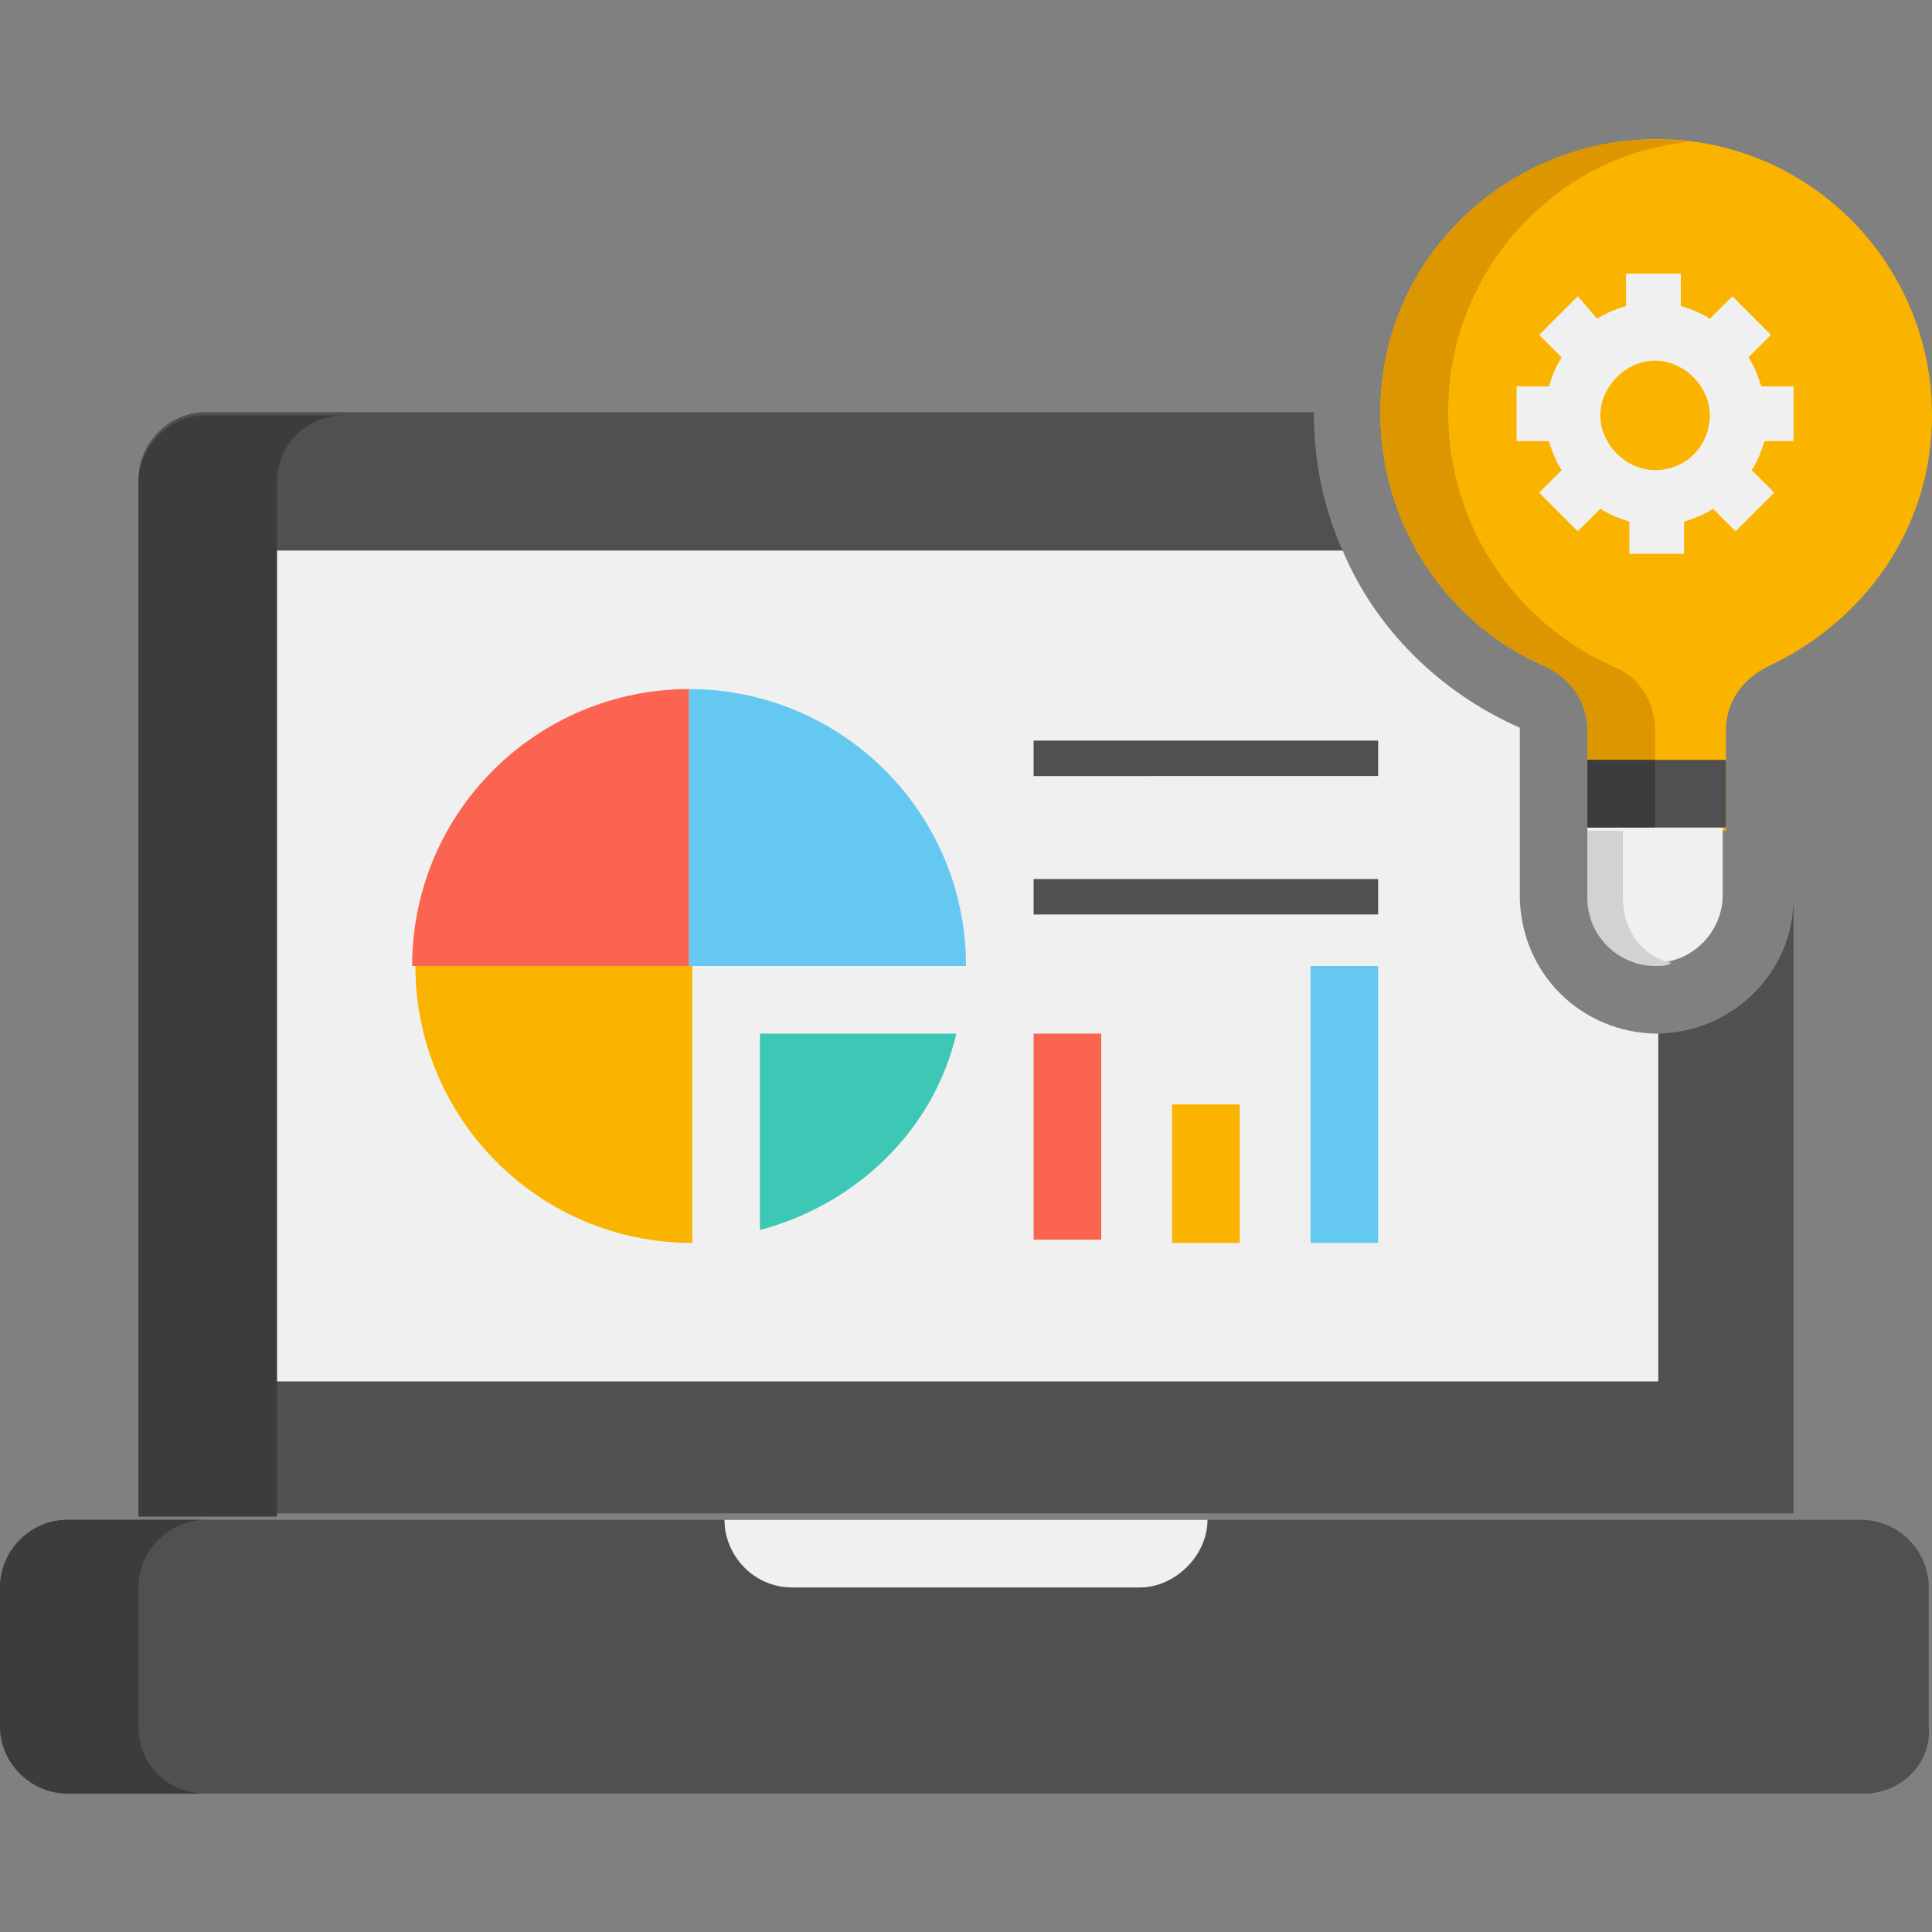 <svg xmlns="http://www.w3.org/2000/svg" xmlns:xlink="http://www.w3.org/1999/xlink" id="Layer_1" x="0px" y="0px" width="60px" height="60px" viewBox="0 0 60 60" style="enable-background:new 0 0 60 60;" xml:space="preserve"><rect x="0" y="0" width="60" height="60" fill="#808080" stroke="none"/><style type="text/css">	.st0{fill:#505050;}	.st1{fill:#F0F0F0;}	.st2{fill:#3C3C3C;}	.st3{fill:#FAB400;}	.st4{fill:#DC9600;}	.st5{fill:#D2D2D2;}	.st6{fill:#FA6450;}	.st7{fill:#64C8F0;}	.st8{fill:#3CC8B4;}</style><g id="Icons">	<g>		<path class="st0" d="M51.4,32.1v10.7H8.6V17.1h33.1c-0.6-1.3-0.9-2.8-0.9-4.3H6.4c-1.2,0-2.1,1-2.1,2.1v32.1h51.4V27.9   C55.7,30.2,53.8,32.1,51.4,32.1L51.4,32.1z"></path>	</g>	<g>		<path class="st1" d="M8.6,42.9h42.9V32.1c-2.4,0-4.3-1.9-4.3-4.3v-5.2c-2.5-1.1-4.5-3.1-5.5-5.5H8.6L8.6,42.9z"></path>	</g>	<g>		<path class="st2" d="M10.7,12.9H6.4c-1.2,0-2.1,1-2.1,2.1v32.1h4.3V15C8.6,13.8,9.5,12.9,10.7,12.9z"></path>	</g>	<g>		<path class="st0" d="M57.9,55.7H2.1c-1.2,0-2.1-1-2.1-2.1v-4.3c0-1.2,1-2.1,2.1-2.1h55.7c1.2,0,2.1,1,2.1,2.1v4.3   C60,54.8,59,55.7,57.9,55.7z"></path>	</g>	<g>		<path class="st2" d="M4.3,53.6v-4.3c0-1.2,1-2.1,2.1-2.1H2.1c-1.2,0-2.1,1-2.1,2.1v4.3c0,1.2,1,2.1,2.1,2.1h4.3   C5.2,55.7,4.3,54.8,4.3,53.6z"></path>	</g>	<g>		<path class="st1" d="M35.4,49.3H24.6c-1.2,0-2.1-1-2.1-2.1h15C37.5,48.3,36.5,49.3,35.4,49.3z"></path>	</g>	<g>		<path class="st3" d="M60,12.9c0-5.3-4.8-9.5-10.3-8.4c-3.4,0.7-6.1,3.4-6.7,6.8c-0.7,4.1,1.5,7.9,5,9.4c0.8,0.4,1.3,1.1,1.3,2v3.1   h4.3v-3.1c0-0.9,0.5-1.6,1.3-2C57.9,19.3,60,16.4,60,12.9z"></path>	</g>	<g>		<path class="st4" d="M50.1,20.7c-3.4-1.5-5.7-5.2-5-9.4c0.6-3.4,3.3-6.2,6.7-6.8c0.2,0,0.4-0.1,0.7-0.1c-0.9-0.1-1.8-0.1-2.8,0.1   c-3.4,0.7-6.1,3.4-6.7,6.8c-0.7,4.1,1.5,7.9,5,9.4c0.8,0.4,1.3,1.1,1.3,2v3.1h2.1v-3.1C51.4,21.8,50.9,21,50.1,20.7z"></path>	</g>	<g>		<path class="st1" d="M53.6,25.7h-4.3v2.1c0,1.2,1,2.1,2.1,2.1c1.2,0,2.1-1,2.1-2.1V25.7z"></path>	</g>	<g>		<path class="st5" d="M50.4,27.9v-2.1h-1.1v2.1c0,1.2,1,2.1,2.1,2.1c0.2,0,0.4,0,0.5-0.1C51,29.7,50.4,28.9,50.4,27.9z"></path>	</g>	<g>		<path class="st0" d="M49.3,23.6h4.3v2.1h-4.3V23.6z"></path>	</g>	<g>		<path class="st2" d="M49.3,23.6h2.1v2.1h-2.1V23.6z"></path>	</g>	<g>		<path class="st1" d="M55.7,13.7V12h-1c-0.1-0.3-0.2-0.6-0.4-0.9l0.7-0.7l-1.2-1.2l-0.7,0.7c-0.3-0.2-0.6-0.3-0.9-0.4v-1h-1.7v1   c-0.3,0.1-0.6,0.2-0.9,0.4L49,9.2l-1.2,1.2l0.7,0.7c-0.2,0.3-0.3,0.6-0.4,0.9h-1v1.7h1c0.1,0.3,0.2,0.6,0.4,0.9l-0.7,0.7l1.2,1.2   l0.7-0.7c0.3,0.2,0.6,0.3,0.9,0.4v1h1.7v-1c0.3-0.1,0.6-0.2,0.9-0.4l0.7,0.7l1.2-1.2l-0.7-0.7c0.2-0.3,0.3-0.6,0.4-0.9H55.7z    M51.4,14.6c-0.9,0-1.7-0.8-1.7-1.7c0-0.9,0.8-1.7,1.7-1.7c0.9,0,1.7,0.8,1.7,1.7C53.1,13.8,52.4,14.6,51.4,14.6z"></path>	</g>	<g>		<path class="st6" d="M21.4,21.4c-4.7,0-8.6,3.8-8.6,8.6h8.6V21.4z"></path>	</g>	<g>		<path class="st3" d="M12.9,30c0,4.7,3.8,8.6,8.6,8.6V30H12.9z"></path>	</g>	<g>		<path class="st7" d="M21.4,21.4c4.7,0,8.6,3.8,8.6,8.6h-8.6V21.4z"></path>	</g>	<g>		<path class="st8" d="M23.6,32.1v6.1c3-0.8,5.4-3.1,6.1-6.1H23.6z"></path>	</g>	<g>		<path class="st0" d="M32.1,27.3h10.7v1.1H32.1V27.3z"></path>	</g>	<g>		<path class="st0" d="M32.1,23h10.7v1.1H32.1V23z"></path>	</g>	<g>		<path class="st6" d="M32.1,32.1h2.1v6.4h-2.1V32.1z"></path>	</g>	<g>		<path class="st3" d="M36.4,34.3h2.1v4.3h-2.1V34.3z"></path>	</g>	<g>		<path class="st7" d="M40.7,30h2.1v8.6h-2.1V30z"></path>	</g></g></svg>